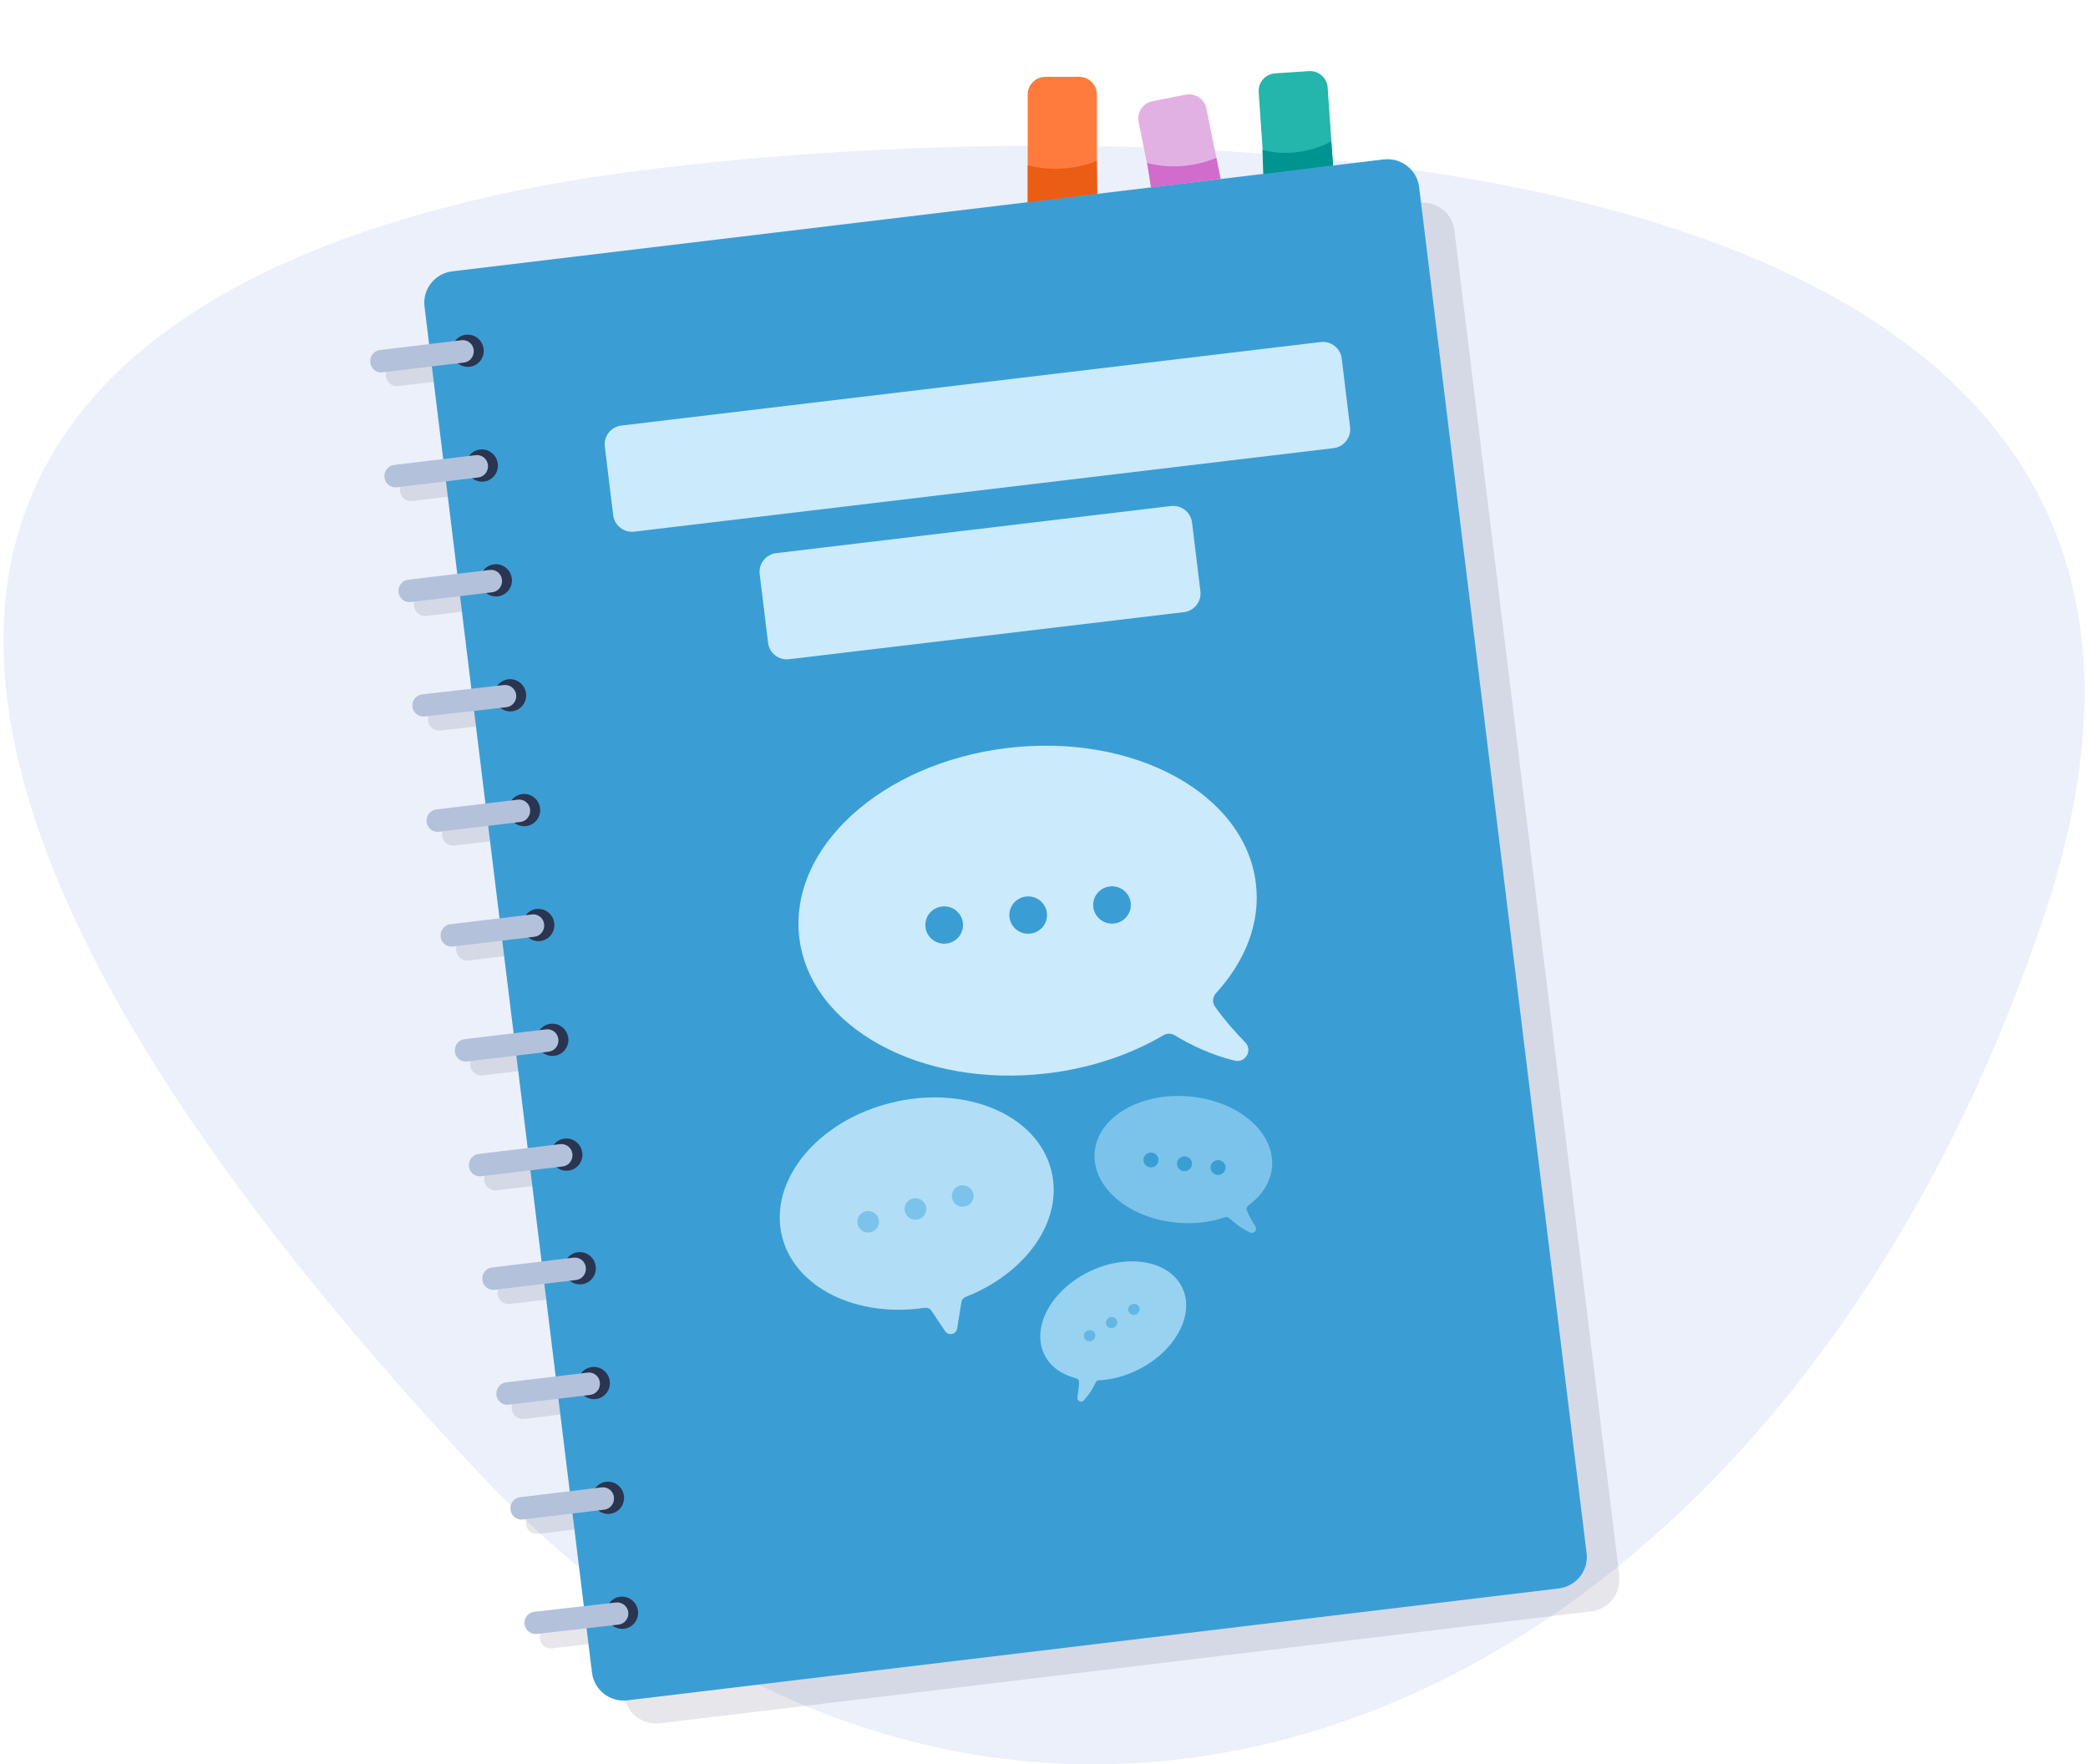 <svg width="129" height="109" viewBox="0 0 129 109" fill="none" xmlns="http://www.w3.org/2000/svg">
<path d="M29.585 90.996C-27.23 30.319 11.19 14.476 38.102 10.731C65.014 6.959 143.594 4.686 126.333 56.428C109.072 108.169 62.084 125.669 29.585 90.996Z" fill="#EBF0FA"/>
<g clip-path="url(#clip0_359_2133)">
<path d="M73.245 5.851L71.204 6.254C70.611 6.372 70.226 6.943 70.344 7.53L72.106 16.265C72.224 16.852 72.801 17.233 73.394 17.116L75.436 16.712C76.029 16.595 76.414 16.024 76.295 15.437L74.534 6.702C74.415 6.115 73.838 5.734 73.245 5.851Z" fill="#E2B1E4"/>
<path d="M80.858 4.393L78.781 4.533C78.178 4.574 77.722 5.091 77.763 5.689L78.444 15.57C78.485 16.167 79.007 16.618 79.611 16.578L81.688 16.437C82.291 16.397 82.747 15.879 82.706 15.282L82.025 5.401C81.984 4.804 81.462 4.352 80.858 4.393Z" fill="#24B5AD"/>
<path d="M66.67 4.747H64.588C63.983 4.747 63.493 5.232 63.493 5.831V17.425C63.493 18.023 63.983 18.509 64.588 18.509H66.67C67.274 18.509 67.765 18.023 67.765 17.425V5.831C67.765 5.232 67.274 4.747 66.67 4.747Z" fill="#FF7B3D"/>
<path opacity="0.1" d="M100.046 97.35L89.855 14.231C89.726 13.156 88.74 12.395 87.654 12.531L30.126 19.437C29.041 19.564 28.271 20.541 28.41 21.615L27.482 22.113L24.434 22.474C24.059 22.523 23.792 22.865 23.842 23.246C23.891 23.627 24.227 23.9 24.601 23.852L27.65 23.49L28.35 29.214L25.302 29.575C24.927 29.624 24.661 29.966 24.71 30.347C24.759 30.728 25.095 31.001 25.47 30.952L28.518 30.591L29.219 36.315L26.17 36.676C25.795 36.725 25.529 37.067 25.578 37.447C25.627 37.828 25.963 38.102 26.338 38.053L29.386 37.692L30.087 43.415L27.048 43.767C26.673 43.806 26.407 44.148 26.446 44.529C26.486 44.91 26.831 45.183 27.206 45.134L30.255 44.783L30.955 50.497L27.907 50.858C27.532 50.907 27.265 51.249 27.314 51.63C27.364 52.011 27.699 52.284 28.074 52.235L31.123 51.874L31.823 57.597L28.775 57.959C28.4 58.008 28.133 58.349 28.183 58.73C28.232 59.111 28.567 59.385 28.942 59.336L31.991 58.974L32.691 64.698L29.643 65.059C29.268 65.108 29.002 65.45 29.051 65.831C29.1 66.212 29.436 66.486 29.811 66.437L32.859 66.075L33.56 71.799L30.511 72.16C30.136 72.209 29.87 72.551 29.919 72.932C29.968 73.313 30.304 73.586 30.679 73.537L33.727 73.176L34.418 78.812L31.34 79.183C30.965 79.232 30.698 79.574 30.748 79.954C30.797 80.335 31.133 80.609 31.508 80.56L34.586 80.189L35.286 85.912L32.208 86.284C31.833 86.332 31.567 86.674 31.616 87.055C31.665 87.436 32.001 87.71 32.376 87.661L35.454 87.29L36.154 93.013L33.076 93.385C32.701 93.433 32.435 93.775 32.484 94.156C32.534 94.537 32.869 94.811 33.244 94.762L36.322 94.391L37.023 100.114L33.954 100.466C33.579 100.505 33.313 100.847 33.352 101.228C33.392 101.608 33.737 101.882 34.112 101.833L37.19 101.482L38.581 104.763C38.71 105.838 39.696 106.6 40.782 106.463L98.31 99.548C99.395 99.421 100.165 98.444 100.026 97.37L100.046 97.35Z" fill="#0B0B3A"/>
<path d="M85.479 9.85L27.948 16.762C26.867 16.892 26.096 17.866 26.227 18.937L36.575 103.341C36.706 104.412 37.69 105.175 38.771 105.045L96.302 98.133C97.383 98.003 98.154 97.029 98.023 95.958L87.675 11.554C87.544 10.483 86.561 9.72 85.479 9.85Z" fill="#3A9ED4"/>
<path d="M35.118 72.32C35.659 72.255 36.043 71.76 35.976 71.214C35.909 70.668 35.416 70.278 34.876 70.343C34.335 70.407 33.95 70.903 34.017 71.449C34.084 71.995 34.577 72.385 35.118 72.32Z" fill="#2A3551"/>
<path d="M34.251 65.228C34.792 65.163 35.177 64.668 35.11 64.122C35.043 63.576 34.55 63.185 34.009 63.251C33.468 63.315 33.084 63.811 33.151 64.357C33.218 64.903 33.711 65.293 34.251 65.228Z" fill="#2A3551"/>
<path d="M33.385 58.136C33.926 58.071 34.31 57.576 34.243 57.03C34.176 56.483 33.683 56.093 33.142 56.158C32.602 56.223 32.217 56.719 32.284 57.265C32.351 57.811 32.844 58.201 33.385 58.136Z" fill="#2A3551"/>
<path d="M32.507 51.036C33.048 50.971 33.432 50.475 33.366 49.929C33.299 49.383 32.806 48.993 32.265 49.058C31.724 49.123 31.34 49.618 31.407 50.164C31.474 50.711 31.966 51.101 32.507 51.036Z" fill="#2A3551"/>
<path d="M31.641 43.944C32.182 43.879 32.566 43.383 32.499 42.837C32.432 42.291 31.939 41.901 31.398 41.966C30.858 42.031 30.473 42.526 30.54 43.072C30.607 43.619 31.1 44.009 31.641 43.944Z" fill="#2A3551"/>
<path d="M30.763 36.842C31.304 36.777 31.688 36.282 31.621 35.735C31.555 35.189 31.062 34.799 30.521 34.864C29.98 34.929 29.596 35.424 29.663 35.971C29.73 36.517 30.222 36.907 30.763 36.842Z" fill="#2A3551"/>
<path d="M29.897 29.75C30.438 29.685 30.822 29.189 30.755 28.643C30.688 28.097 30.195 27.707 29.654 27.772C29.113 27.837 28.729 28.332 28.796 28.879C28.863 29.425 29.356 29.815 29.897 29.75Z" fill="#2A3551"/>
<path d="M29.02 22.659C29.561 22.594 29.946 22.099 29.879 21.552C29.812 21.006 29.319 20.616 28.778 20.681C28.237 20.746 27.853 21.241 27.92 21.788C27.987 22.334 28.48 22.724 29.02 22.659Z" fill="#2A3551"/>
<path d="M29.564 71.291L34.605 70.685C34.98 70.637 35.326 70.91 35.365 71.291C35.404 71.672 35.148 72.014 34.773 72.063L29.732 72.668C29.357 72.717 29.011 72.444 28.972 72.063C28.933 71.682 29.189 71.34 29.564 71.291Z" fill="#B3C1DB"/>
<path d="M28.696 64.2L33.737 63.594C34.112 63.546 34.457 63.819 34.497 64.2C34.536 64.581 34.28 64.923 33.905 64.972L28.863 65.577C28.489 65.626 28.143 65.353 28.104 64.972C28.064 64.591 28.321 64.249 28.696 64.2Z" fill="#B3C1DB"/>
<path d="M27.818 57.099L32.859 56.494C33.234 56.445 33.579 56.718 33.619 57.099C33.658 57.48 33.402 57.822 33.027 57.871L27.985 58.476C27.61 58.525 27.265 58.252 27.226 57.871C27.186 57.49 27.443 57.148 27.818 57.099Z" fill="#B3C1DB"/>
<path d="M26.95 50.008L31.991 49.403C32.366 49.354 32.711 49.627 32.751 50.008C32.79 50.389 32.534 50.731 32.159 50.78L27.117 51.385C26.742 51.434 26.397 51.161 26.358 50.78C26.318 50.399 26.575 50.057 26.95 50.008Z" fill="#B3C1DB"/>
<path d="M26.081 42.898L31.133 42.321C31.508 42.282 31.853 42.556 31.892 42.927C31.932 43.298 31.665 43.65 31.291 43.689L26.239 44.265C25.864 44.304 25.519 44.031 25.48 43.66C25.44 43.288 25.706 42.937 26.081 42.898Z" fill="#B3C1DB"/>
<path d="M25.213 35.816L30.255 35.211C30.63 35.162 30.975 35.435 31.014 35.816C31.054 36.197 30.797 36.539 30.422 36.588L25.381 37.194C25.006 37.242 24.661 36.969 24.621 36.588C24.582 36.207 24.838 35.865 25.213 35.816Z" fill="#B3C1DB"/>
<path d="M24.345 28.725L29.386 28.12C29.761 28.071 30.107 28.345 30.146 28.725C30.186 29.106 29.929 29.448 29.554 29.497L24.513 30.103C24.138 30.151 23.792 29.878 23.753 29.497C23.713 29.116 23.97 28.774 24.345 28.725Z" fill="#B3C1DB"/>
<path d="M23.467 21.625L28.508 21.019C28.883 20.97 29.229 21.244 29.268 21.625C29.307 22.006 29.051 22.347 28.676 22.396L23.634 23.002C23.26 23.051 22.914 22.777 22.875 22.396C22.835 22.015 23.092 21.674 23.467 21.625Z" fill="#B3C1DB"/>
<path d="M38.557 100.624C39.098 100.559 39.483 100.064 39.416 99.518C39.349 98.972 38.856 98.581 38.315 98.646C37.774 98.711 37.39 99.207 37.457 99.753C37.524 100.299 38.017 100.689 38.557 100.624Z" fill="#2A3551"/>
<path d="M37.69 93.523C38.231 93.458 38.615 92.962 38.548 92.416C38.481 91.87 37.988 91.48 37.447 91.545C36.906 91.61 36.522 92.105 36.589 92.651C36.656 93.198 37.149 93.588 37.69 93.523Z" fill="#2A3551"/>
<path d="M36.813 86.432C37.354 86.367 37.739 85.871 37.672 85.325C37.605 84.779 37.112 84.389 36.571 84.454C36.03 84.519 35.646 85.014 35.713 85.56C35.78 86.107 36.273 86.497 36.813 86.432Z" fill="#2A3551"/>
<path d="M35.947 79.34C36.488 79.275 36.872 78.779 36.805 78.233C36.738 77.687 36.245 77.297 35.704 77.362C35.163 77.427 34.779 77.922 34.846 78.468C34.913 79.015 35.406 79.405 35.947 79.34Z" fill="#2A3551"/>
<path d="M33.007 99.577L38.059 99.001C38.433 98.962 38.779 99.235 38.818 99.606C38.858 99.977 38.591 100.329 38.216 100.368L33.165 100.944C32.79 100.983 32.445 100.71 32.405 100.339C32.366 99.968 32.632 99.616 33.007 99.577Z" fill="#B3C1DB"/>
<path d="M32.129 92.496L37.171 91.89C37.545 91.841 37.891 92.115 37.93 92.496C37.97 92.877 37.713 93.218 37.338 93.267L32.297 93.873C31.922 93.922 31.577 93.648 31.537 93.267C31.498 92.886 31.754 92.544 32.129 92.496Z" fill="#B3C1DB"/>
<path d="M31.261 85.405L36.302 84.799C36.677 84.75 37.023 85.024 37.062 85.405C37.102 85.786 36.845 86.127 36.47 86.176L31.429 86.782C31.054 86.831 30.708 86.557 30.669 86.176C30.63 85.795 30.886 85.454 31.261 85.405Z" fill="#B3C1DB"/>
<path d="M30.393 78.304L35.434 77.698C35.809 77.65 36.154 77.923 36.194 78.304C36.233 78.685 35.977 79.027 35.602 79.076L30.56 79.681C30.186 79.73 29.84 79.456 29.801 79.076C29.761 78.695 30.018 78.353 30.393 78.304Z" fill="#B3C1DB"/>
<path d="M81.587 21.131L38.391 26.29C37.747 26.367 37.289 26.946 37.366 27.583L37.884 31.831C37.962 32.468 38.546 32.922 39.19 32.845L82.385 27.686C83.029 27.609 83.488 27.03 83.41 26.392L82.893 22.145C82.815 21.508 82.23 21.054 81.587 21.131Z" fill="#CBEAFB"/>
<path d="M72.34 31.263L47.96 34.171C47.316 34.248 46.857 34.827 46.935 35.464L47.452 39.711C47.529 40.349 48.114 40.803 48.758 40.726L73.138 37.818C73.781 37.741 74.24 37.163 74.163 36.525L73.646 32.278C73.569 31.641 72.984 31.186 72.34 31.263Z" fill="#CBEAFB"/>
<path fill-rule="evenodd" clip-rule="evenodd" d="M64.953 72.317C64.095 68.879 59.665 66.993 55.077 68.126C50.48 69.25 47.461 72.961 48.319 76.399C49.118 79.574 52.946 81.42 57.139 80.794C57.297 80.775 57.445 80.834 57.534 80.961L58.392 82.24C58.599 82.543 59.073 82.445 59.132 82.084L59.398 80.433C59.418 80.296 59.517 80.179 59.645 80.13C63.404 78.656 65.723 75.393 64.953 72.326V72.317Z" fill="#B1DEF6"/>
<path fill-rule="evenodd" clip-rule="evenodd" d="M75.066 62.188C74.878 61.934 74.918 61.582 75.135 61.348C76.94 59.365 77.887 57.002 77.591 54.569C76.91 49.022 70.054 45.281 62.26 46.209C54.465 47.137 48.704 52.391 49.385 57.949C50.065 63.497 56.922 67.238 64.716 66.31C67.41 65.987 69.856 65.147 71.879 63.956C72.096 63.829 72.362 63.829 72.57 63.956C73.596 64.581 74.849 65.177 76.289 65.528C76.95 65.685 77.404 64.884 76.93 64.395C76.338 63.79 75.657 63.028 75.056 62.178L75.066 62.188Z" fill="#CBEAFB"/>
<path d="M58.333 58.301C58.976 58.301 59.497 57.785 59.497 57.148C59.497 56.511 58.976 55.995 58.333 55.995C57.69 55.995 57.169 56.511 57.169 57.148C57.169 57.785 57.69 58.301 58.333 58.301Z" fill="#3A9ED4"/>
<path d="M63.523 57.685C64.165 57.685 64.687 57.169 64.687 56.533C64.687 55.896 64.165 55.38 63.523 55.38C62.88 55.38 62.358 55.896 62.358 56.533C62.358 57.169 62.88 57.685 63.523 57.685Z" fill="#3A9ED4"/>
<path d="M68.702 57.06C69.345 57.06 69.866 56.544 69.866 55.908C69.866 55.271 69.345 54.755 68.702 54.755C68.059 54.755 67.538 55.271 67.538 55.908C67.538 56.544 68.059 57.06 68.702 57.06Z" fill="#3A9ED4"/>
<path d="M53.637 76.145C54.007 76.145 54.308 75.848 54.308 75.481C54.308 75.114 54.007 74.817 53.637 74.817C53.266 74.817 52.966 75.114 52.966 75.481C52.966 75.848 53.266 76.145 53.637 76.145Z" fill="#7BC3EA"/>
<path d="M56.557 75.354C56.928 75.354 57.228 75.057 57.228 74.69C57.228 74.323 56.928 74.026 56.557 74.026C56.187 74.026 55.886 74.323 55.886 74.69C55.886 75.057 56.187 75.354 56.557 75.354Z" fill="#7BC3EA"/>
<path d="M59.477 74.553C59.848 74.553 60.148 74.256 60.148 73.889C60.148 73.522 59.848 73.225 59.477 73.225C59.107 73.225 58.806 73.522 58.806 73.889C58.806 74.256 59.107 74.553 59.477 74.553Z" fill="#7BC3EA"/>
<path fill-rule="evenodd" clip-rule="evenodd" d="M77.029 74.788C76.98 74.68 77.029 74.543 77.118 74.475C77.956 73.87 78.509 73.039 78.588 72.092C78.765 69.933 76.467 67.98 73.438 67.736C70.409 67.482 67.804 69.035 67.627 71.184C67.449 73.332 69.748 75.296 72.777 75.54C73.823 75.628 74.819 75.501 75.677 75.198C75.766 75.169 75.865 75.188 75.944 75.257C76.279 75.569 76.713 75.891 77.226 76.145C77.463 76.253 77.7 75.989 77.562 75.764C77.384 75.491 77.187 75.149 77.029 74.778V74.788Z" fill="#7BC3EA"/>
<path d="M71.109 72.121C71.365 72.121 71.573 71.916 71.573 71.662C71.573 71.409 71.365 71.203 71.109 71.203C70.853 71.203 70.646 71.409 70.646 71.662C70.646 71.916 70.853 72.121 71.109 72.121Z" fill="#3A9ED4"/>
<path d="M73.181 72.356C73.437 72.356 73.645 72.15 73.645 71.897C73.645 71.643 73.437 71.438 73.181 71.438C72.925 71.438 72.718 71.643 72.718 71.897C72.718 72.15 72.925 72.356 73.181 72.356Z" fill="#3A9ED4"/>
<path d="M75.253 72.59C75.509 72.59 75.717 72.385 75.717 72.131C75.717 71.877 75.509 71.672 75.253 71.672C74.997 71.672 74.789 71.877 74.789 72.131C74.789 72.385 74.997 72.59 75.253 72.59Z" fill="#3A9ED4"/>
<path fill-rule="evenodd" clip-rule="evenodd" d="M66.66 85.375C66.66 85.268 66.591 85.18 66.482 85.151C65.614 84.926 64.904 84.448 64.539 83.715C63.69 82.045 64.904 79.749 67.242 78.587C69.58 77.425 72.165 77.835 73.013 79.496C73.862 81.156 72.648 83.461 70.31 84.623C69.501 85.024 68.662 85.239 67.883 85.278C67.794 85.278 67.725 85.326 67.696 85.405C67.528 85.766 67.291 86.157 66.956 86.518C66.798 86.684 66.522 86.547 66.561 86.323C66.61 86.049 66.66 85.707 66.67 85.366L66.66 85.375Z" fill="#98D2F1"/>
<path d="M67.497 82.814C67.665 82.714 67.722 82.502 67.624 82.34C67.526 82.178 67.31 82.128 67.142 82.227C66.974 82.327 66.917 82.54 67.015 82.701C67.113 82.863 67.329 82.914 67.497 82.814Z" fill="#62B7E4"/>
<path d="M68.855 82.002C69.024 81.902 69.08 81.689 68.982 81.528C68.884 81.366 68.668 81.315 68.5 81.415C68.332 81.515 68.275 81.727 68.373 81.889C68.471 82.051 68.687 82.102 68.855 82.002Z" fill="#62B7E4"/>
<path d="M70.232 81.184C70.4 81.085 70.457 80.872 70.359 80.71C70.261 80.549 70.045 80.498 69.877 80.598C69.709 80.698 69.652 80.91 69.75 81.072C69.848 81.234 70.064 81.284 70.232 81.184Z" fill="#62B7E4"/>
<path d="M63.493 12.502L67.794 11.965L67.765 9.933C67.765 9.933 65.831 10.832 63.493 10.207V12.502Z" fill="#EB5C14"/>
<path d="M71.109 11.584L75.411 11.047L75.144 9.748C75.144 9.748 73.211 10.685 70.873 10.07L71.109 11.584Z" fill="#D16BCC"/>
<path d="M78.055 10.754L82.356 10.216L82.248 8.732C82.248 8.732 80.344 9.884 77.996 9.259L78.045 10.754H78.055Z" fill="#009491"/>
</g>
<defs>
<clipPath id="clip0_359_2133">
<rect width="78" height="107" fill="white" transform="translate(22.5)"/>
</clipPath>
</defs>
</svg>
